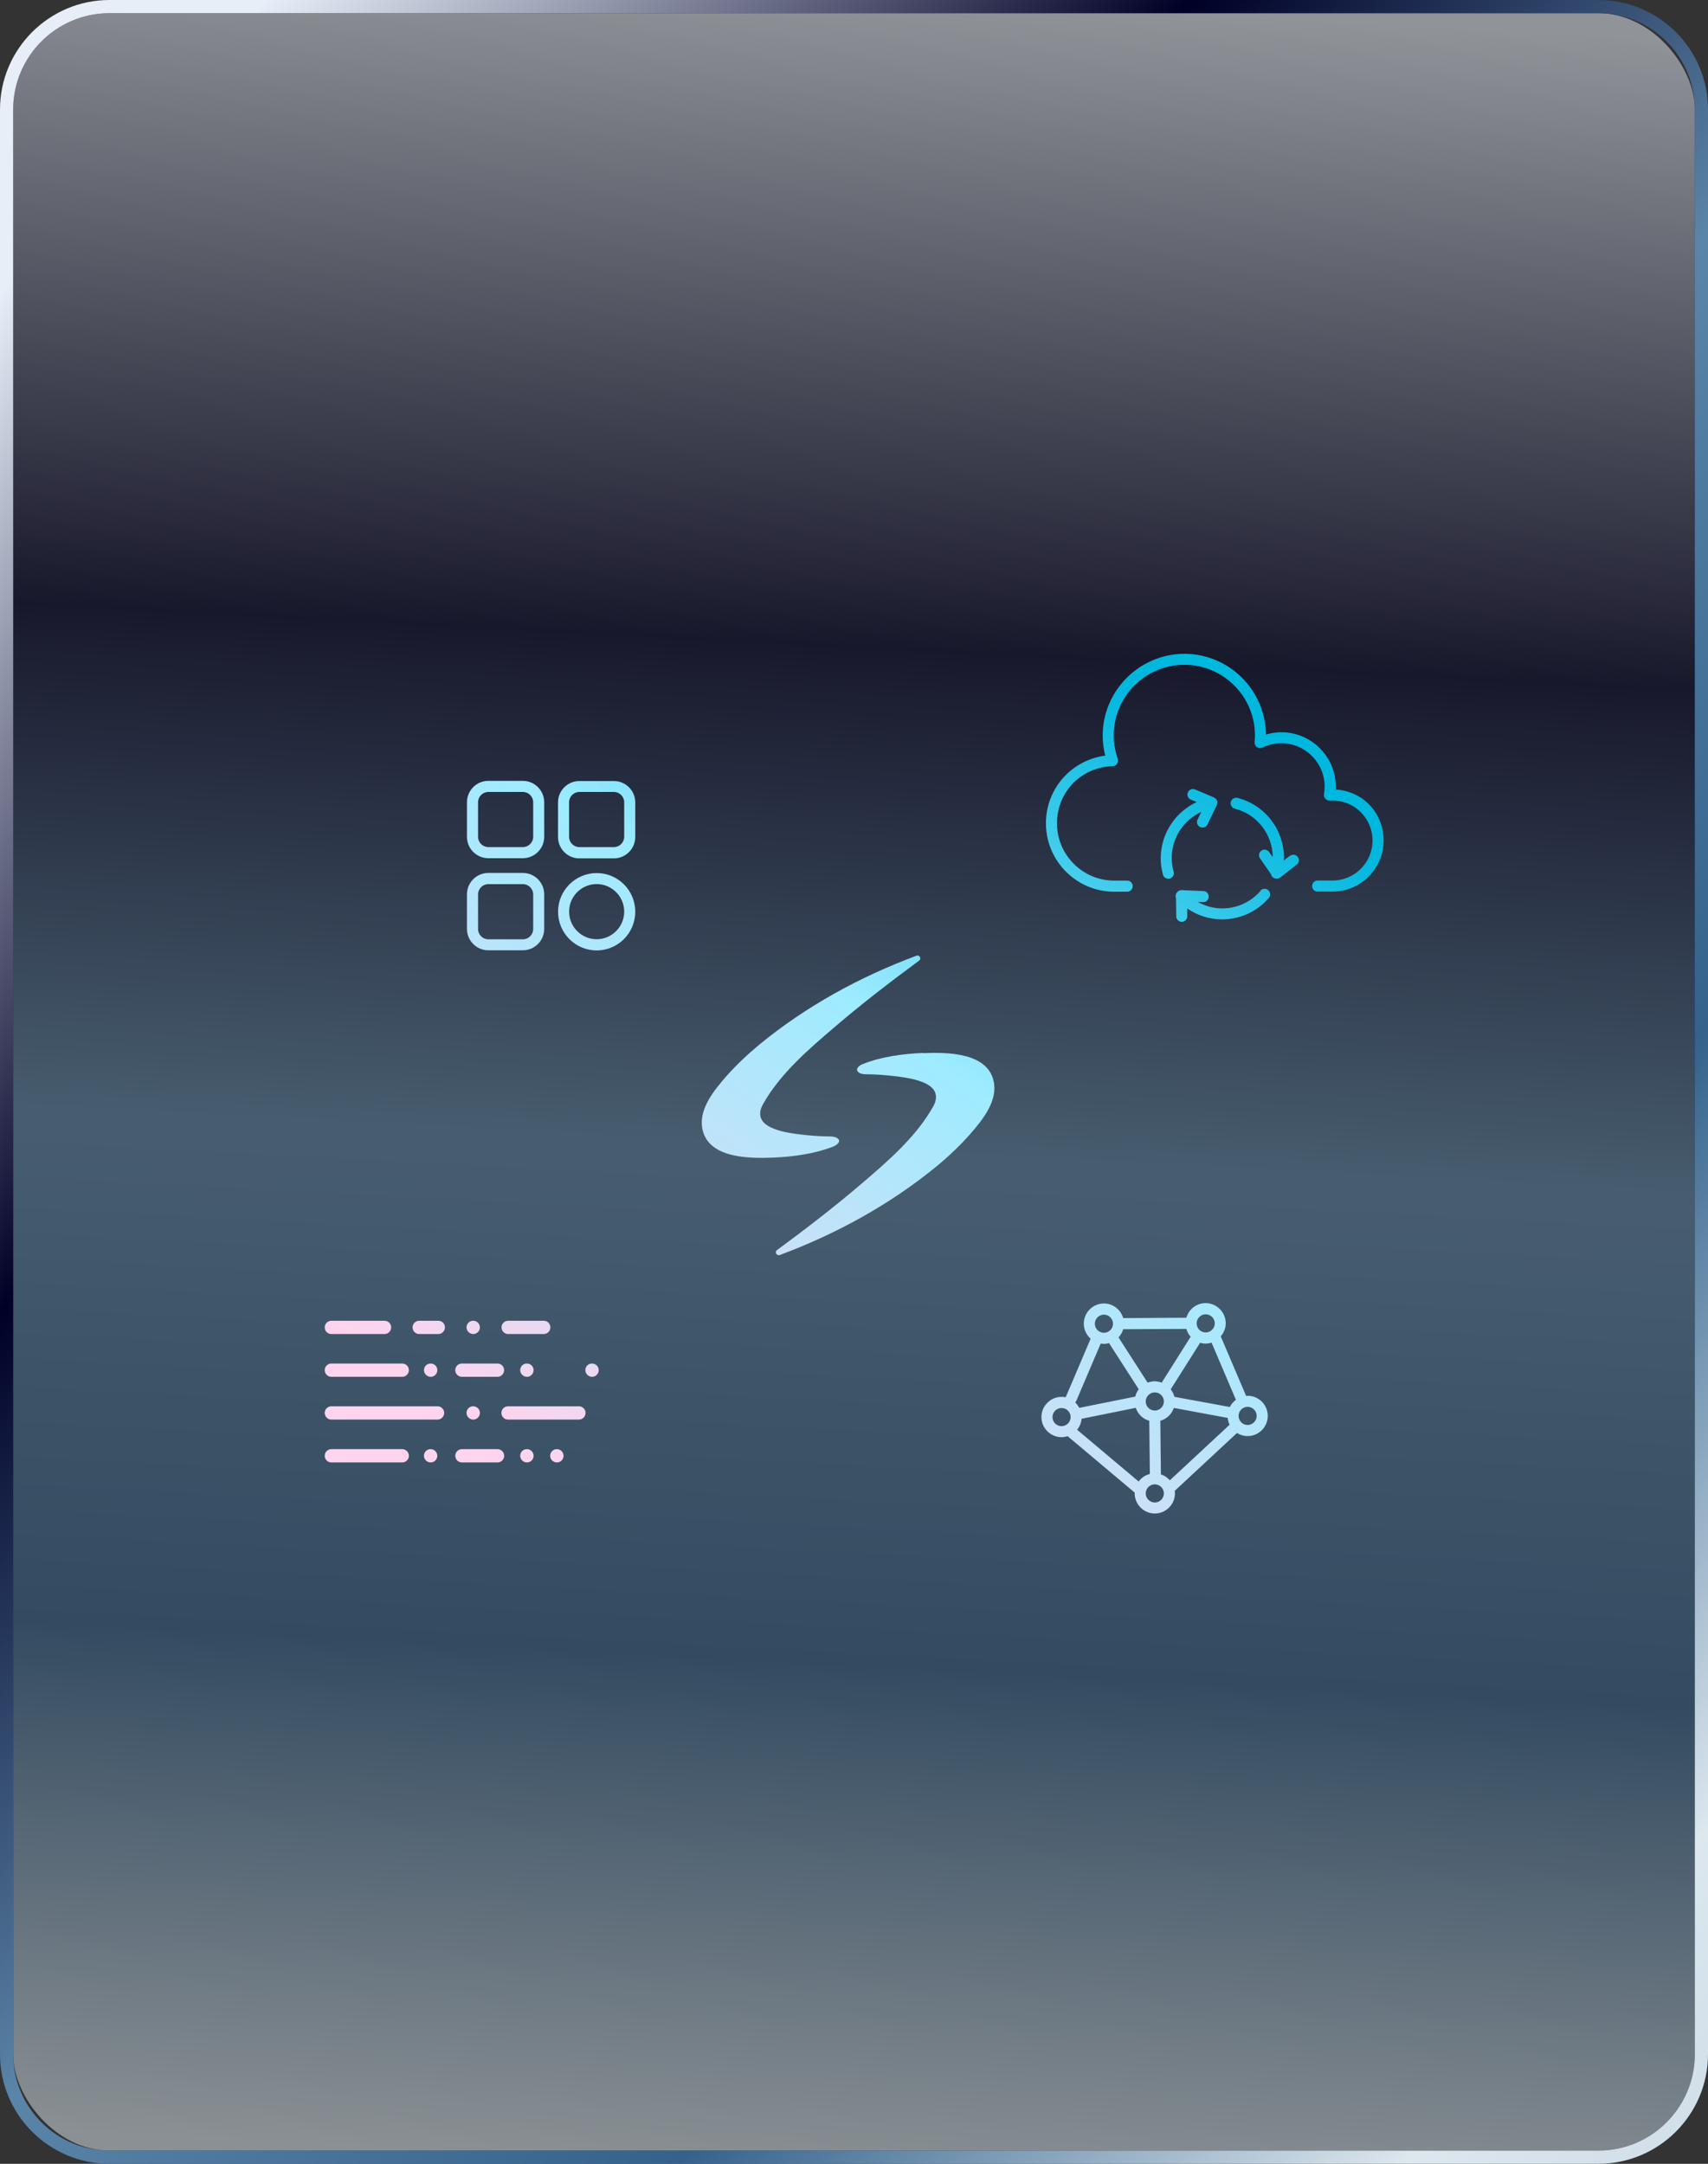 <?xml version="1.0" encoding="UTF-8"?>
<svg xmlns="http://www.w3.org/2000/svg" xmlns:xlink="http://www.w3.org/1999/xlink" viewBox="0 0 389.4 493.25">
  <rect x="0" y="0" width="389.4" height="493.25" fill="#333333" stroke="none"/>
  <defs>
    <style>
      .cls-1, .cls-2, .cls-3 {
        isolation: isolate;
      }

      .cls-1, .cls-3 {
        mix-blend-mode: screen;
      }

      .cls-4 {
        fill: url(#linear-gradient-8);
      }

      .cls-5 {
        fill: url(#linear-gradient-7);
      }

      .cls-6 {
        fill: url(#linear-gradient-5);
      }

      .cls-7 {
        fill: url(#linear-gradient-6);
      }

      .cls-8 {
        fill: url(#linear-gradient-9);
      }

      .cls-9 {
        fill: url(#linear-gradient-4);
      }

      .cls-10 {
        fill: url(#linear-gradient-3);
      }

      .cls-11 {
        fill: url(#linear-gradient-2);
      }

      .cls-3 {
        fill: url(#linear-gradient);
        fill-opacity: .52;
      }

      .cls-12 {
        mix-blend-mode: color-dodge;
      }

      .cls-13 {
        fill: url(#linear-gradient-10);
      }

      .cls-14 {
        fill: url(#linear-gradient-11);
      }

      .cls-15 {
        fill: url(#linear-gradient-12);
      }

      .cls-16 {
        fill: url(#linear-gradient-13);
      }

      .cls-17 {
        fill: url(#linear-gradient-19);
      }

      .cls-18 {
        fill: url(#linear-gradient-14);
      }

      .cls-19 {
        fill: url(#linear-gradient-21);
      }

      .cls-20 {
        fill: url(#linear-gradient-20);
      }

      .cls-21 {
        fill: url(#linear-gradient-22);
      }

      .cls-22 {
        fill: url(#linear-gradient-23);
      }

      .cls-23 {
        fill: url(#linear-gradient-28);
      }

      .cls-24 {
        fill: url(#linear-gradient-25);
      }

      .cls-25 {
        fill: url(#linear-gradient-30);
      }

      .cls-26 {
        fill: url(#linear-gradient-15);
      }

      .cls-27 {
        fill: url(#linear-gradient-16);
      }

      .cls-28 {
        fill: url(#linear-gradient-17);
      }

      .cls-29 {
        fill: url(#linear-gradient-18);
      }

      .cls-30 {
        fill: url(#linear-gradient-27);
      }

      .cls-31 {
        fill: url(#linear-gradient-24);
      }

      .cls-32 {
        fill: url(#linear-gradient-26);
      }

      .cls-33 {
        fill: url(#linear-gradient-29);
      }
    </style>
    <linearGradient id="linear-gradient" x1="-2142.98" y1="-666.86" x2="-2176.74" y2="-23.46" gradientTransform="translate(-1969.08 -23.93) rotate(-180)" gradientUnits="userSpaceOnUse">
      <stop offset="0" stop-color="#b6cbdc"/>
      <stop offset=".23" stop-color="#dce7ee"/>
      <stop offset=".41" stop-color="#34628c"/>
      <stop offset=".59" stop-color="#5b85a8"/>
      <stop offset=".77" stop-color="#000026"/>
      <stop offset="1" stop-color="#e7eef8"/>
    </linearGradient>
    <linearGradient id="linear-gradient-2" x1="-2470.85" y1="-549.54" x2="-1967.53" y2="-92.25" xlink:href="#linear-gradient"/>
    <linearGradient id="linear-gradient-3" x1="211.15" y1="396.32" x2="336.51" y2="211.1" gradientUnits="userSpaceOnUse">
      <stop offset="0" stop-color="#ffd4ee"/>
      <stop offset=".58" stop-color="#9eebff"/>
      <stop offset="1" stop-color="#00b7de"/>
    </linearGradient>
    <linearGradient id="linear-gradient-4" x1="48.14" y1="286" x2="173.51" y2="100.77" xlink:href="#linear-gradient-3"/>
    <linearGradient id="linear-gradient-5" x1="62.39" y1="295.64" x2="187.76" y2="110.42" xlink:href="#linear-gradient-3"/>
    <linearGradient id="linear-gradient-6" x1="72.14" y1="302.24" x2="197.5" y2="117.01" xlink:href="#linear-gradient-3"/>
    <linearGradient id="linear-gradient-7" x1="57.89" y1="292.59" x2="183.25" y2="107.37" xlink:href="#linear-gradient-3"/>
    <linearGradient id="linear-gradient-8" x1="141.91" y1="349.46" x2="267.28" y2="164.24" xlink:href="#linear-gradient-3"/>
    <linearGradient id="linear-gradient-9" x1="121.95" y1="335.95" x2="247.31" y2="150.72" xlink:href="#linear-gradient-3"/>
    <linearGradient id="linear-gradient-10" x1="159.64" y1="361.46" x2="285" y2="176.23" xlink:href="#linear-gradient-3"/>
    <linearGradient id="linear-gradient-11" x1="155.21" y1="358.46" x2="280.57" y2="173.24" xlink:href="#linear-gradient-3"/>
    <linearGradient id="linear-gradient-12" x1="168.3" y1="367.32" x2="293.67" y2="182.1" xlink:href="#linear-gradient-3"/>
    <linearGradient id="linear-gradient-13" x1="168.14" y1="367.21" x2="293.51" y2="181.99" xlink:href="#linear-gradient-3"/>
    <linearGradient id="linear-gradient-14" x1="91.99" y1="315.67" x2="217.35" y2="130.45" xlink:href="#linear-gradient-3"/>
    <linearGradient id="linear-gradient-15" x1="93.76" y1="316.87" x2="219.13" y2="131.65" xlink:href="#linear-gradient-3"/>
    <linearGradient id="linear-gradient-16" x1="116.85" y1="332.5" x2="242.22" y2="147.28" xlink:href="#linear-gradient-3"/>
    <linearGradient id="linear-gradient-17" x1="111.42" y1="328.82" x2="236.78" y2="143.6" xlink:href="#linear-gradient-3"/>
    <linearGradient id="linear-gradient-18" x1="105.86" y1="325.06" x2="231.23" y2="139.84" xlink:href="#linear-gradient-3"/>
    <linearGradient id="linear-gradient-19" x1="103.74" y1="323.63" x2="229.11" y2="138.4" xlink:href="#linear-gradient-3"/>
    <linearGradient id="linear-gradient-20" x1="118.79" y1="333.81" x2="244.16" y2="148.59" xlink:href="#linear-gradient-3"/>
    <linearGradient id="linear-gradient-21" x1="123.48" y1="336.99" x2="248.84" y2="151.76" xlink:href="#linear-gradient-3"/>
    <linearGradient id="linear-gradient-22" x1="78.79" y1="306.74" x2="204.16" y2="121.52" xlink:href="#linear-gradient-3"/>
    <linearGradient id="linear-gradient-23" x1="84.7" y1="310.74" x2="210.06" y2="125.51" xlink:href="#linear-gradient-3"/>
    <linearGradient id="linear-gradient-24" x1="105.06" y1="324.52" x2="230.42" y2="139.29" xlink:href="#linear-gradient-3"/>
    <linearGradient id="linear-gradient-25" x1="102.35" y1="322.69" x2="227.72" y2="137.46" xlink:href="#linear-gradient-3"/>
    <linearGradient id="linear-gradient-26" x1="96.81" y1="318.94" x2="222.18" y2="133.71" xlink:href="#linear-gradient-3"/>
    <linearGradient id="linear-gradient-27" x1="89.86" y1="314.23" x2="215.23" y2="129.01" xlink:href="#linear-gradient-3"/>
    <linearGradient id="linear-gradient-28" x1="94.68" y1="317.49" x2="220.04" y2="132.27" xlink:href="#linear-gradient-3"/>
    <linearGradient id="linear-gradient-29" x1="109.73" y1="327.68" x2="235.09" y2="142.45" xlink:href="#linear-gradient-3"/>
    <linearGradient id="linear-gradient-30" x1="119.92" y1="334.57" x2="245.28" y2="149.35" xlink:href="#linear-gradient-3"/>
  </defs>
  <g class="cls-2">
    <g id="Layer_2" data-name="Layer 2">
      <g id="Layer_1-2" data-name="Layer 1">
        <g>
          <g class="cls-12">
            <g class="cls-12">
              <rect class="cls-3" x="3" y="3" width="383.41" height="487.25" rx="21.98" ry="21.98"/>
              <g class="cls-1">
                <path class="cls-11" d="M364.43,493.25H24.97c-13.77,0-24.97-11.2-24.97-24.97V24.97C0,11.2,11.2,0,24.97,0h339.46c13.77,0,24.97,11.2,24.97,24.97v443.3c0,13.77-11.2,24.97-24.97,24.97ZM24.97,3C12.85,3,3,12.85,3,24.97v443.3c0,12.12,9.86,21.97,21.97,21.97h339.46c12.12,0,21.97-9.86,21.97-21.97V24.97c0-12.12-9.86-21.97-21.97-21.97H24.97Z"/>
              </g>
            </g>
          </g>
          <g>
            <path class="cls-10" d="M284.44,318.17s-.22.02-.35.02l-5.78-13.56c.69-.81,1.14-1.85,1.14-2.98,0-2.53-2.07-4.6-4.59-4.6-2.09,0-3.83,1.41-4.39,3.33l-14.4.08c-.56-1.92-2.3-3.33-4.39-3.33-2.52,0-4.59,2.07-4.59,4.59,0,1.37.6,2.6,1.56,3.44l-5.67,13.31v.05c-.31-.08-.63-.1-.96-.1-2.52,0-4.59,2.07-4.59,4.6s2.07,4.59,4.59,4.59c.48,0,.96-.1,1.39-.22l15.28,12.85v.18c0,2.52,2.07,4.59,4.59,4.59s4.59-2.07,4.59-4.59c0-.2-.02-.41-.05-.58l14.2-13.19c.71.46,1.54.71,2.42.71,2.53,0,4.59-2.07,4.59-4.6s-2.06-4.59-4.59-4.59ZM274.88,299.6c1.14,0,2.07.94,2.07,2.07s-.93,2.07-2.07,2.07-2.06-.93-2.06-2.07.93-2.07,2.06-2.07ZM256.07,303l14.4-.07c.2.68.53,1.28.98,1.79l-6.6,10.46c-.51-.18-1.04-.31-1.59-.31s-1.11.13-1.62.31l-6.63-10.31c.48-.53.86-1.16,1.06-1.87ZM265.35,319.47c0,1.14-.93,2.07-2.07,2.07s-2.07-.93-2.07-2.07.94-2.07,2.07-2.07,2.07.93,2.07,2.07ZM251.68,299.68c1.13,0,2.07.93,2.07,2.07s-.94,2.07-2.07,2.07-2.07-.93-2.07-2.07.93-2.07,2.07-2.07ZM242.02,325.1c-1.14,0-2.07-.93-2.07-2.07s.93-2.07,2.07-2.07,2.07.93,2.07,2.07-.94,2.07-2.07,2.07ZM245.3,319.47h.02l5.63-13.21c.25.05.48.08.73.08.4,0,.81-.08,1.16-.18l6.78,10.53c-.37.48-.65,1.04-.8,1.67l-12.77,2.57c-.25-.48-.55-.88-.93-1.26.05-.07.13-.12.18-.2ZM259.6,337.72l-14.03-11.8c.56-.71.94-1.57,1.01-2.5l12.36-2.5c.48,1.44,1.62,2.55,3.08,2.95l.13,12.13c-1.04.25-1.95.88-2.55,1.72ZM263.28,342.5c-1.13,0-2.07-.93-2.07-2.07s.94-2.07,2.07-2.07,2.07.94,2.07,2.07-.93,2.07-2.07,2.07ZM266.71,337.44c-.53-.61-1.23-1.09-2.04-1.34l-.13-12.23c1.44-.4,2.6-1.51,3.08-2.93l12.28,2.28c.05.55.21,1.08.43,1.56l-13.62,12.66ZM280.38,320.73h-.02l-12.61-2.32c-.16-.63-.46-1.21-.84-1.72l6.71-10.61c.41.13.84.2,1.29.2s.91-.1,1.31-.22l5.55,13.03c-.58.43-1.06.99-1.39,1.64ZM284.44,324.83c-1.13,0-2.06-.93-2.06-2.07s.93-2.07,2.06-2.07,2.07.94,2.07,2.07-.93,2.07-2.07,2.07Z"/>
            <path class="cls-9" d="M111.33,195.63h7.87c2.67,0,4.87-2.17,4.87-4.87v-7.88c0-2.68-2.17-4.88-4.87-4.88h-7.87c-2.67,0-4.87,2.17-4.87,4.88v7.88c0,2.67,2.17,4.87,4.87,4.87ZM108.99,182.88c0-1.29,1.06-2.35,2.35-2.35h7.87c1.29,0,2.35,1.06,2.35,2.35v7.88c0,1.28-1.06,2.34-2.35,2.34h-7.87c-1.29,0-2.35-1.06-2.35-2.34v-7.88Z"/>
            <path class="cls-6" d="M139.96,178.04h-7.87c-2.67,0-4.87,2.17-4.87,4.87v7.88c0,2.68,2.17,4.88,4.87,4.88h7.87c2.67,0,4.87-2.18,4.87-4.88v-7.88c0-2.68-2.17-4.87-4.87-4.87ZM142.31,190.76c0,1.28-1.06,2.34-2.35,2.34h-7.87c-1.29,0-2.35-1.06-2.35-2.34v-7.88c0-1.29,1.06-2.35,2.35-2.35h7.87c1.29,0,2.35,1.06,2.35,2.35v7.88Z"/>
            <path class="cls-7" d="M136.03,199.02c-4.84,0-8.8,3.94-8.8,8.81s3.93,8.82,8.8,8.82,8.8-3.95,8.8-8.82-3.93-8.81-8.8-8.81ZM136.03,214.1c-3.46,0-6.28-2.82-6.28-6.29s2.83-6.28,6.28-6.28,6.28,2.82,6.28,6.28-2.83,6.29-6.28,6.29Z"/>
            <path class="cls-5" d="M111.33,216.62h7.87c2.67,0,4.87-2.17,4.87-4.87v-7.89c0-2.67-2.17-4.87-4.87-4.87h-7.87c-2.67,0-4.87,2.17-4.87,4.87v7.89c0,2.67,2.17,4.87,4.87,4.87ZM108.99,203.89c0-1.29,1.06-2.35,2.35-2.35h7.87c1.29,0,2.35,1.06,2.35,2.35v7.88c0,1.29-1.06,2.35-2.35,2.35h-7.87c-1.29,0-2.35-1.06-2.35-2.35v-7.88Z"/>
            <path class="cls-4" d="M210.44,240.07v-.05c-4.57.2-9.49.83-13.77,2.55-.63.25-1.69.96-1.11,1.69.5.66,1.71.63,2.44.63,3.48.03,8.6.66,10.5,1.19,2.14.58,5.24,1.64,4.86,4.47-.07.58-.32,1.14-.6,1.67-3.89,6.94-10.39,12.53-16.37,17.63-6.18,5.3-12.66,10.25-19.22,15.1-.66.48-.08,1.39.6,1.14,12.89-4.8,25.15-11.52,35.8-20.26,2.75-2.27,5.34-4.72,7.69-7.4,2.57-2.95,5.9-7.02,5.4-11.24-.89-7.35-10.72-7.35-16.22-7.12Z"/>
            <path class="cls-8" d="M191.14,259.63v.05c-.5-.65-1.71-.63-2.44-.63-3.48-.02-8.61-.65-10.5-1.18-2.14-.59-5.24-1.65-4.87-4.47.08-.59.33-1.14.61-1.67,3.88-6.95,10.39-12.53,16.37-17.63,6.18-5.31,12.66-10.26,19.22-15.11.66-.48.08-1.39-.6-1.13-12.89,4.8-25.15,11.51-35.8,20.25-2.75,2.28-5.34,4.73-7.69,7.4-2.57,2.96-5.9,7.03-5.4,11.24.88,7.35,10.72,7.35,16.22,7.13,4.57-.2,9.48-.84,13.77-2.55.63-.26,1.69-.96,1.11-1.7Z"/>
            <path class="cls-13" d="M304.55,179.98v-.63c0-6.85-5.58-12.43-12.41-12.43-1.19,0-2.37.18-3.51.51-.15-10.16-8.42-18.39-18.61-18.39s-18.62,8.36-18.62,18.64c0,1.54.2,3.06.58,4.57-7.69,1.01-13.52,7.5-13.52,15.43,0,8.59,6.99,15.59,15.57,15.59h2.95c.7,0,1.26-.56,1.26-1.26s-.56-1.27-1.26-1.27h-2.95c-7.19,0-13.05-5.86-13.05-13.06s5.58-12.83,12.69-13.03c.41,0,.78-.2,1.01-.55.23-.33.28-.76.15-1.14-.6-1.72-.91-3.51-.91-5.31,0-8.89,7.22-16.11,16.1-16.11s16.09,7.22,16.09,16.11c0,.51-.03,1.02-.08,1.5-.05.45.15.88.53,1.16.38.25.86.3,1.26.1,1.37-.66,2.8-.99,4.29-.99,5.45,0,9.89,4.45,9.89,9.9,0,.53-.05,1.12-.15,1.72-.08.38.07.78.35,1.06.25.31.68.43,1.06.41.18,0,.38-.03.56-.03,5.02,0,9.1,4.09,9.1,9.12s-4.08,9.12-9.1,9.12h-3.41c-.71,0-1.26.55-1.26,1.26s.55,1.26,1.26,1.26h3.41c6.4,0,11.62-5.23,11.62-11.64s-4.82-11.25-10.89-11.62Z"/>
            <path class="cls-14" d="M264.64,195.56l-.02-.02c0,1.31.18,2.6.53,3.86.15.56.65.91,1.21.91.1,0,.23,0,.35-.05.68-.2,1.06-.88.86-1.56-.3-1.04-.43-2.1-.43-3.16,0-4.55,2.73-8.61,6.74-10.46l-.86,1.75c-.3.63-.05,1.38.58,1.69.17.07.35.12.55.12.48,0,.91-.25,1.14-.7l2.14-4.45c.15-.3.18-.68.05-.98-.12-.31-.38-.58-.68-.71l-4.34-1.84c-.63-.28-1.38.02-1.64.68-.27.63.03,1.39.68,1.64l1.32.55c-4.85,2.28-8.18,7.2-8.18,12.73Z"/>
            <path class="cls-15" d="M287.34,203.04l.03.05c-2.19,2.55-5.37,3.99-8.73,3.99-1.99,0-3.88-.55-5.57-1.49l1.18.05c.71.08,1.29-.5,1.32-1.21.02-.71-.51-1.29-1.22-1.31l-4.94-.21c-.35-.02-.68.11-.93.36-.03,0-.03.05-.05.07-.38.36-.51.91-.31,1.39l.05,4.17c0,.68.59,1.24,1.27,1.24s1.26-.58,1.23-1.29v-1.77c2.32,1.62,5.1,2.5,7.95,2.5,4.08,0,7.97-1.77,10.64-4.87.46-.53.41-1.32-.12-1.8-.53-.45-1.34-.4-1.8.13Z"/>
            <path class="cls-16" d="M294.11,195.1l-.03-.03-1.41,1.12c0-.23.05-.43.05-.66,0-6.44-4.34-12.05-10.57-13.64-.68-.18-1.36.23-1.54.91-.18.68.23,1.36.91,1.54,5.07,1.29,8.6,5.83,8.65,11.06l-.83-1.18c-.41-.58-1.19-.71-1.77-.31-.58.41-.7,1.19-.3,1.77l2.47,3.54c.08.45.4.86.88,1.01.13.02.23.05.36.05h.15c.28,0,.55-.1.78-.28l3.73-2.9c.56-.43.66-1.22.23-1.77-.43-.56-1.21-.66-1.76-.23Z"/>
            <path class="cls-18" d="M99.76,320.57h-24.22c-.83,0-1.51.68-1.51,1.51s.68,1.52,1.51,1.52h24.22c.83,0,1.51-.69,1.51-1.52s-.68-1.51-1.51-1.51Z"/>
            <path class="cls-26" d="M91.71,330.34h-16.17c-.83,0-1.51.68-1.51,1.52s.68,1.51,1.51,1.51h16.17c.83,0,1.51-.68,1.51-1.51s-.68-1.52-1.51-1.52Z"/>
            <path class="cls-27" d="M131.99,320.57h-16.17c-.83,0-1.51.68-1.51,1.51s.68,1.52,1.51,1.52h16.17c.83,0,1.51-.69,1.51-1.52s-.68-1.51-1.51-1.51Z"/>
            <path class="cls-28" d="M113.43,330.34h-8.12c-.83,0-1.51.68-1.51,1.52s.68,1.51,1.51,1.51h8.12c.83,0,1.51-.68,1.51-1.51s-.68-1.52-1.51-1.52Z"/>
            <path class="cls-29" d="M107.85,320.57c-.83,0-1.49.68-1.49,1.51s.71,1.52,1.54,1.52,1.51-.69,1.51-1.52-.68-1.51-1.51-1.51h-.05Z"/>
            <path class="cls-17" d="M98.19,330.34h-.05c-.83,0-1.49.68-1.49,1.52s.71,1.51,1.54,1.51,1.51-.68,1.51-1.51-.68-1.52-1.51-1.52Z"/>
            <path class="cls-20" d="M120.14,330.34h-.05c-.83,0-1.49.68-1.49,1.52s.71,1.51,1.54,1.51,1.51-.68,1.51-1.51-.68-1.52-1.51-1.52Z"/>
            <path class="cls-19" d="M126.97,330.34h-.05c-.83,0-1.49.68-1.49,1.52s.71,1.51,1.54,1.51,1.51-.68,1.51-1.51-.68-1.52-1.51-1.52Z"/>
            <path class="cls-21" d="M75.54,304.1h12.13c.83,0,1.51-.68,1.51-1.52s-.68-1.51-1.51-1.51h-12.13c-.83,0-1.51.68-1.51,1.51s.68,1.52,1.51,1.52Z"/>
            <path class="cls-22" d="M75.54,313.85h16.17c.83,0,1.51-.69,1.51-1.52s-.68-1.51-1.51-1.51h-16.17c-.83,0-1.51.68-1.51,1.51s.68,1.52,1.51,1.52Z"/>
            <path class="cls-31" d="M115.85,301.07c-.83,0-1.51.68-1.51,1.51s.68,1.52,1.51,1.52h8.12c.83,0,1.51-.68,1.51-1.52s-.68-1.51-1.51-1.51h-8.12Z"/>
            <path class="cls-24" d="M105.3,313.85h8.12c.83,0,1.51-.69,1.51-1.52s-.68-1.51-1.51-1.51h-8.12c-.83,0-1.51.68-1.51,1.51s.68,1.52,1.51,1.52Z"/>
            <path class="cls-32" d="M107.9,304.1c.83,0,1.51-.68,1.51-1.52s-.68-1.51-1.51-1.51h-.05c-.83,0-1.49.68-1.49,1.51s.71,1.52,1.54,1.52Z"/>
            <path class="cls-30" d="M99.93,301.07h-4.36c-.83,0-1.51.68-1.51,1.51s.68,1.52,1.51,1.52h4.36c.83,0,1.51-.68,1.51-1.52s-.68-1.51-1.51-1.51Z"/>
            <path class="cls-23" d="M99.71,312.33c0-.83-.68-1.51-1.51-1.51h-.05c-.83,0-1.49.68-1.49,1.51s.71,1.52,1.54,1.52,1.51-.69,1.51-1.52Z"/>
            <path class="cls-33" d="M120.09,310.82c-.83,0-1.49.68-1.49,1.51s.71,1.52,1.54,1.52,1.51-.69,1.51-1.52-.68-1.51-1.51-1.51h-.05Z"/>
            <path class="cls-25" d="M134.99,310.82h-.05c-.83,0-1.49.68-1.49,1.51s.71,1.52,1.54,1.52,1.51-.69,1.51-1.52-.68-1.51-1.51-1.51Z"/>
          </g>
        </g>
      </g>
    </g>
  </g>
</svg>